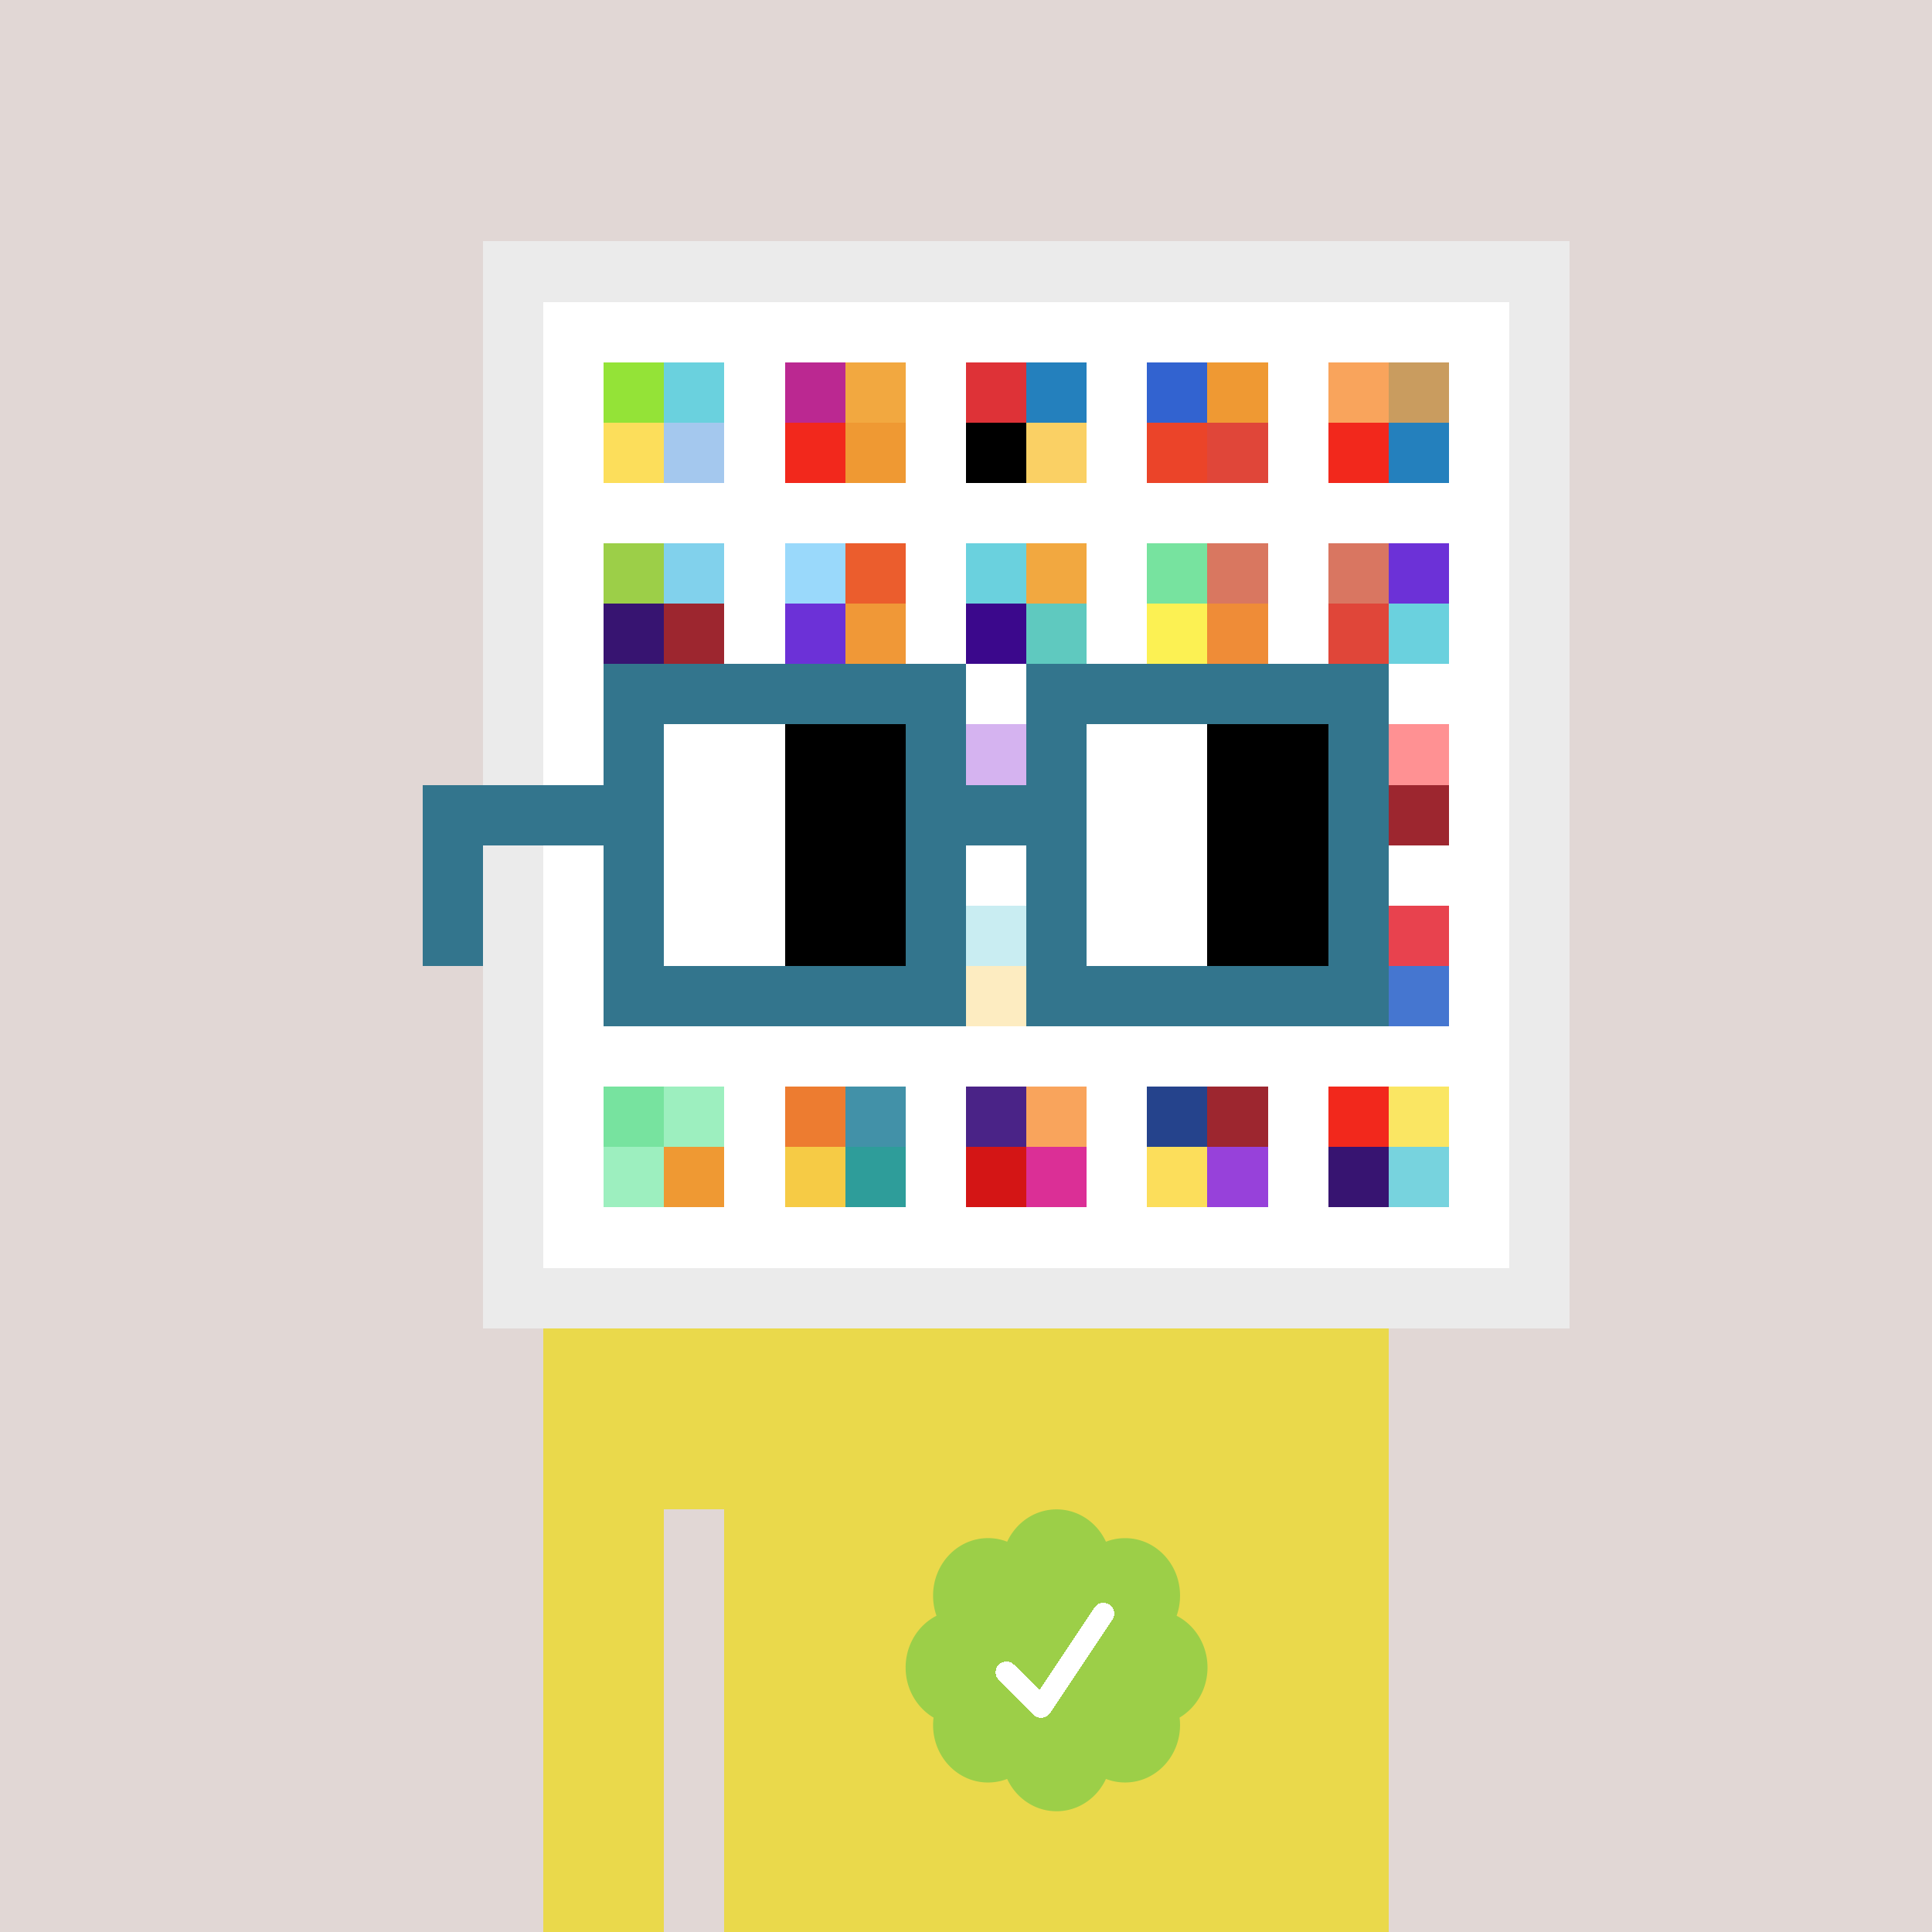 <svg xmlns="http://www.w3.org/2000/svg" viewBox="0 0 320 320" width="2000" height="2000" shape-rendering="crispEdges"><defs><style>.check{fill: #9CCF48}</style></defs><path fill="#E1D7D5" d="M0 0h320v320H0z" /><path fill="#EBEBEB" d="M80 40h180v180H80z"/><path fill="#FFFFFF" d="M90 50h160v160H90z"/><path fill="#94E337" d="M100 60h10v10h-10z"/><path fill="#FCDE5B" d="M100 70h10v10h-10z"/><path fill="#6AD1DE" d="M110 60h10v10h-10z"/><path fill="#A4C8EE" d="M110 70h10v10h-10z"/><path fill="#BB2891" d="M130 60h10v10h-10z"/><path fill="#F2281C" d="M130 70h10v10h-10z"/><path fill="#F2A840" d="M140 60h10v10h-10z"/><path fill="#EF9933" d="M140 70h10v10h-10z"/><path fill="#DE3237" d="M160 60h10v10h-10z"/><path fill="#000000" d="M160 70h10v10h-10z"/><path fill="#2480BD" d="M170 60h10v10h-10z"/><path fill="#FAD064" d="M170 70h10v10h-10z"/><path fill="#3263D0" d="M190 60h10v10h-10z"/><path fill="#EB4429" d="M190 70h10v10h-10z"/><path fill="#EF9933" d="M200 60h10v10h-10z"/><path fill="#E04639" d="M200 70h10v10h-10z"/><path fill="#F9A45C" d="M220 60h10v10h-10z"/><path fill="#F2281C" d="M220 70h10v10h-10z"/><path fill="#C99C5F" d="M230 60h10v10h-10z"/><path fill="#2480BD" d="M230 70h10v10h-10z"/><path fill="#9CCF48" d="M100 90h10v10h-10z"/><path fill="#371471" d="M100 100h10v10h-10z"/><path fill="#81D1EC" d="M110 90h10v10h-10z"/><path fill="#9D262F" d="M110 100h10v10h-10z"/><path fill="#9AD9FB" d="M130 90h10v10h-10z"/><path fill="#6C31D7" d="M130 100h10v10h-10z"/><path fill="#EB5D2D" d="M140 90h10v10h-10z"/><path fill="#F09837" d="M140 100h10v10h-10z"/><path fill="#6AD1DE" d="M160 90h10v10h-10z"/><path fill="#3B088C" d="M160 100h10v10h-10z"/><path fill="#F2A840" d="M170 90h10v10h-10z"/><path fill="#5FC9BF" d="M170 100h10v10h-10z"/><path fill="#77E39F" d="M190 90h10v10h-10z"/><path fill="#FCF153" d="M190 100h10v10h-10z"/><path fill="#D97760" d="M200 90h10v10h-10z"/><path fill="#EF8C37" d="M200 100h10v10h-10z"/><path fill="#D97661" d="M220 90h10v10h-10z"/><path fill="#E04639" d="M220 100h10v10h-10z"/><path fill="#6C31D7" d="M230 90h10v10h-10z"/><path fill="#6AD1DE" d="M230 100h10v10h-10z"/><path fill="#9741DA" d="M160 120h10v10h-10z"/><path fill="#FF9193" d="M230 120h10v10h-10z"/><path fill="#9D262F" d="M230 130h10v10h-10z"/><path fill="#77D3DE" d="M160 150h10v10h-10z"/><path fill="#FAD064" d="M160 160h10v10h-10z"/><path fill="#E8424E" d="M230 150h10v10h-10z"/><path fill="#4576D0" d="M230 160h10v10h-10z"/><path fill="#77E39F" d="M100 180h10v10h-10z"/><path fill="#9DEFBF" d="M100 190h10v10h-10z"/><path fill="#9DEFBF" d="M110 180h10v10h-10z"/><path fill="#EF9933" d="M110 190h10v10h-10z"/><path fill="#ED7C30" d="M130 180h10v10h-10z"/><path fill="#F6CB45" d="M130 190h10v10h-10z"/><path fill="#4291A8" d="M140 180h10v10h-10z"/><path fill="#2E9D9A" d="M140 190h10v10h-10z"/><path fill="#4A2387" d="M160 180h10v10h-10z"/><path fill="#D41515" d="M160 190h10v10h-10z"/><path fill="#F9A45C" d="M170 180h10v10h-10z"/><path fill="#DB2F96" d="M170 190h10v10h-10z"/><path fill="#25438C" d="M190 180h10v10h-10z"/><path fill="#FCDE5B" d="M190 190h10v10h-10z"/><path fill="#9D262F" d="M200 180h10v10h-10z"/><path fill="#9741DA" d="M200 190h10v10h-10z"/><path fill="#F2281C" d="M220 180h10v10h-10z"/><path fill="#371471" d="M220 190h10v10h-10z"/><path fill="#FAE663" d="M230 180h10v10h-10z"/><path fill="#77D3DE" d="M230 190h10v10h-10z"/><path fill="#EAD94B" d="M90 220h20v100H90V220Zm20 0h10v30h-10v-30Zm10 0h110v100H120V220Z"/><path class="check" shape-rendering="geometricPrecision" d="M200 276.191c0-3.762-2.083-7.024-5.114-8.572a9.97 9.97 0 0 0 .567-3.333c0-5.262-4.072-9.519-9.091-9.519-1.118 0-2.19.199-3.18.595-1.472-3.184-4.586-5.362-8.181-5.362-3.595 0-6.704 2.184-8.182 5.357a8.604 8.604 0 0 0-3.182-.595c-5.023 0-9.09 4.262-9.09 9.524 0 1.176.198 2.295.565 3.333-3.028 1.548-5.112 4.805-5.112 8.572 0 3.559 1.862 6.661 4.624 8.299-.048.405-.077.81-.077 1.225 0 5.262 4.067 9.523 9.09 9.523 1.12 0 2.191-.204 3.179-.594 1.476 3.175 4.586 5.356 8.183 5.356 3.6 0 6.71-2.181 8.183-5.356.988.387 2.059.59 3.18.59 5.024 0 9.091-4.263 9.091-9.525 0-.413-.029-.818-.079-1.22 2.757-1.637 4.626-4.739 4.626-8.296v-.002Z" /><path fill="#fff" d="m184.249 268.252-10.319 15.476a1.785 1.785 0 0 1-2.478.496l-.274-.224-5.75-5.75a1.784 1.784 0 1 1 2.524-2.524l4.214 4.207 9.106-13.666a1.787 1.787 0 0 1 2.476-.493 1.784 1.784 0 0 1 .501 2.476v.002Z"/><path fill="#FFFFFF" fill-opacity=".6" d="M160 120h10v50h-10z"/><path fill="#fff" d="M130 120h-20v10h20v-10Zm0 10h-20v10h20v-10Zm0 10h-20v10h20v-10Zm0 10h-20v10h20v-10Z"/><path fill="#000" d="M150 120h-20v10h20v-10Zm0 10h-20v10h20v-10Zm0 10h-20v10h20v-10Zm0 10h-20v10h20v-10Z"/><path fill="#fff" d="M200 120h-20v10h20v-10Zm0 10h-20v10h20v-10Zm0 10h-20v10h20v-10Zm0 10h-20v10h20v-10Z"/><path fill="#000" d="M220 120h-20v10h20v-10Zm0 10h-20v10h20v-10Zm0 10h-20v10h20v-10Zm0 10h-20v10h20v-10Z"/><path fill="#33758D" d="M160 110h-60v10h60v-10Zm70 0h-60v10h60v-10Zm-120 10h-10v10h10v-10Zm50 0h-10v10h10v-10Zm20 0h-10v10h10v-10Zm50 0h-10v10h10v-10Zm0 10h-10v10h10v-10Zm-120 10h-10v10h10v-10Zm50 0h-10v10h10v-10Zm20 0h-10v10h10v-10Zm50 0h-10v10h10v-10Zm-150 0H70v10h10v-10Zm0 10H70v10h10v-10Zm30 0h-10v10h10v-10Zm50 0h-10v10h10v-10Zm20 0h-10v10h10v-10Zm50 0h-10v10h10v-10Zm-70 10h-60v10h60v-10Zm70 0h-60v10h60v-10Zm-120-30H70v10h40v-10Zm70 0h-30v10h30v-10Z"/></svg>